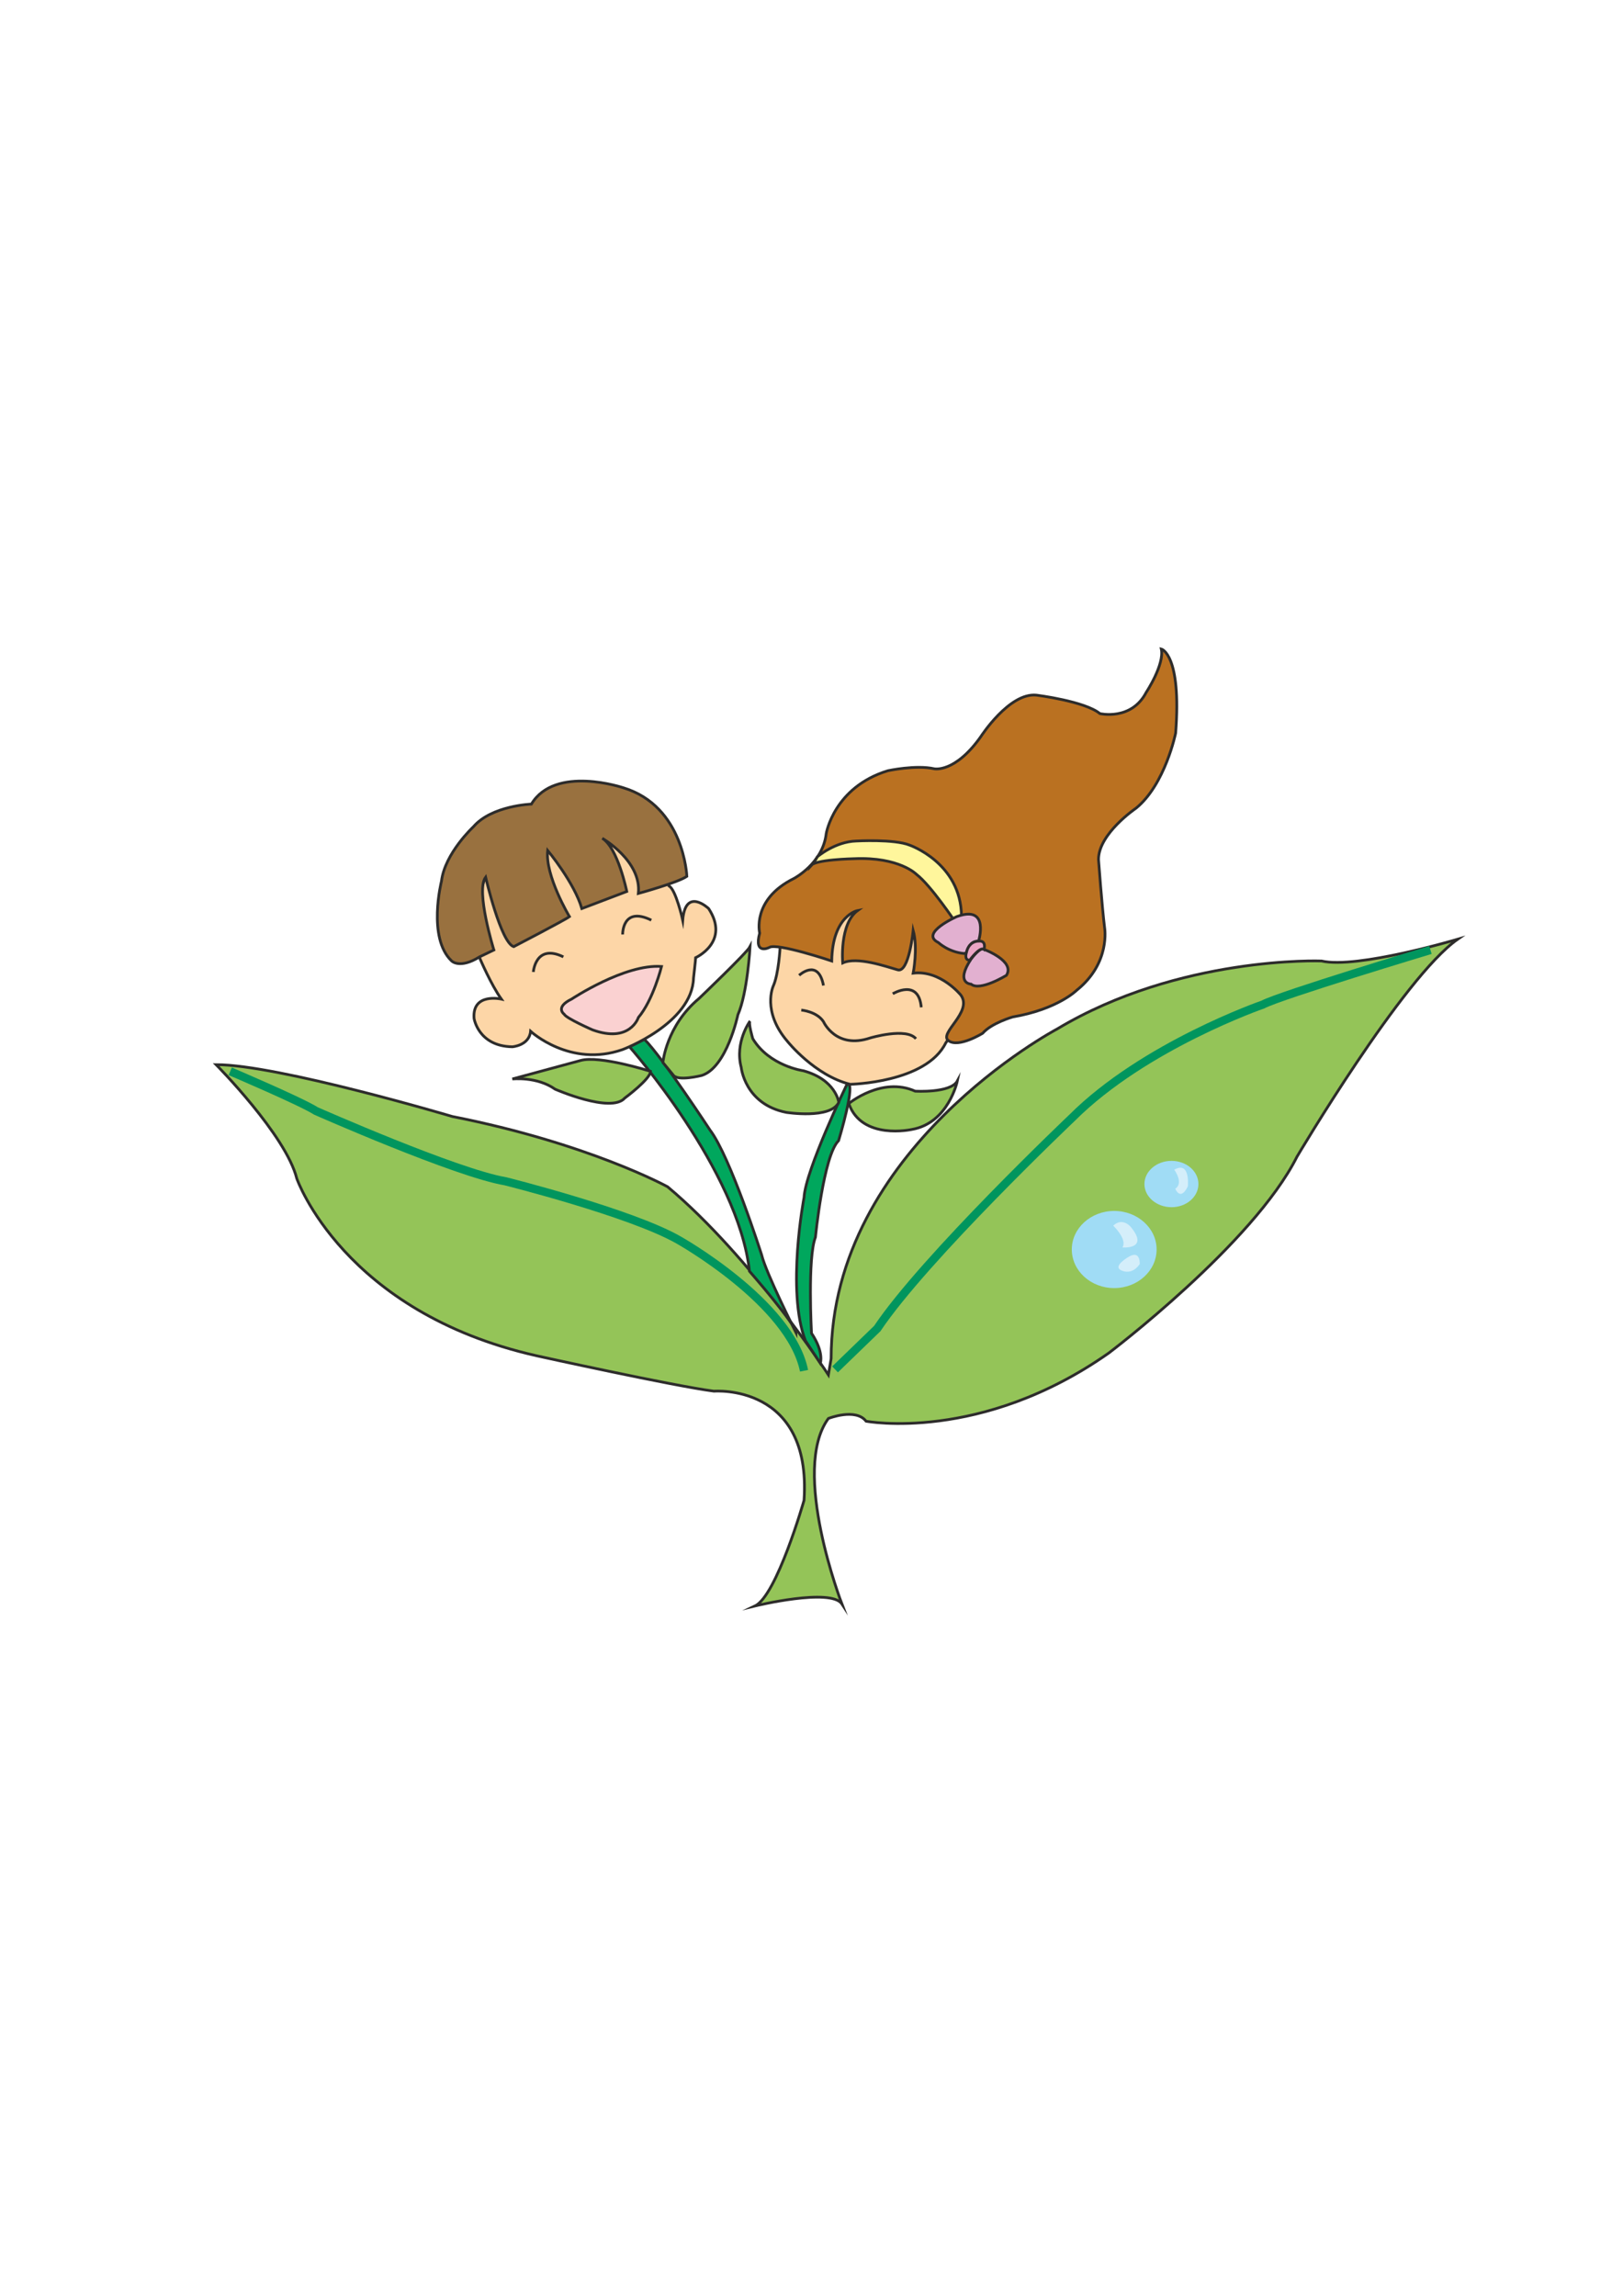<?xml version="1.0" encoding="utf-8"?>
<!-- Created by UniConvertor 2.0rc4 (https://sk1project.net/) -->
<svg xmlns="http://www.w3.org/2000/svg" height="841.89pt" viewBox="0 0 595.276 841.89" width="595.276pt" version="1.1" xmlns:xlink="http://www.w3.org/1999/xlink" id="749c3661-f607-11ea-bcac-dcc15c148e23">

<g>
	<path style="stroke:#2d2c2b;stroke-width:1.008;stroke-miterlimit:10.433;fill:#94c458;" d="M 79.262,390.417 C 79.262,390.417 104.894,416.265 108.854,432.177 108.854,432.177 125.918,481.209 196.91,497.193 196.91,497.193 246.878,508.209 261.854,510.153 261.854,510.153 297.782,507.201 294.902,550.185 294.902,550.185 284.894,585.177 276.902,588.921 276.902,588.921 304.838,582.153 308.798,588.201 308.798,588.201 289.862,539.169 303.83,520.161 303.83,520.161 313.838,516.201 317.654,521.169 317.654,521.169 359.702,529.161 406.646,496.185 406.646,496.185 459.638,456.153 475.694,424.185 475.694,424.185 514.646,358.377 534.662,344.409 534.662,344.409 497.654,355.425 484.694,352.401 484.694,352.401 432.638,350.385 387.638,377.385 387.638,377.385 304.838,421.161 304.838,498.201 L 303.83,504.177 C 303.83,504.177 275.894,461.193 244.862,435.201 244.862,435.201 215.918,419.289 165.878,409.425 165.878,409.425 101.87,390.417 79.262,390.417 L 79.262,390.417 Z" />
	<path style="stroke:#2d2c2b;stroke-width:1.008;stroke-miterlimit:10.433;fill:#00a75d;" d="M 230.894,383.865 C 230.894,383.865 270.854,429.153 274.886,466.161 274.886,466.161 291.95,485.673 291.95,488.697 291.95,488.697 280.862,466.665 279.35,460.185 279.35,460.185 267.902,424.185 260.414,414.393 260.414,414.393 242.918,387.681 236.366,381.129 L 230.894,383.865 Z" />
	<path style="stroke:#2d2c2b;stroke-width:1.008;stroke-miterlimit:10.433;fill:#00a75d;" d="M 310.67,397.545 C 310.67,397.545 295.406,429.153 294.902,439.161 294.902,439.161 288.35,473.217 295.406,491.649 L 300.878,499.929 C 300.878,499.929 302.318,495.897 297.638,488.913 297.638,488.913 296.126,461.193 299.078,453.705 299.078,453.705 302.03,423.681 307.574,418.281 307.574,418.281 314.27,396.249 310.67,397.545 L 310.67,397.545 Z" />
	<path style="stroke:#2d2c2b;stroke-width:1.008;stroke-miterlimit:10.433;fill:#94c458;" d="M 238.598,392.865 C 238.598,392.865 219.878,386.889 212.894,388.905 212.894,388.905 189.854,395.169 187.91,395.673 187.91,395.673 196.91,394.665 203.606,399.417 203.606,399.417 224.126,408.417 229.166,402.657 229.166,402.657 238.598,395.673 238.598,392.865 L 238.598,392.865 Z" />
	<path style="stroke:#2d2c2b;stroke-width:1.008;stroke-miterlimit:10.433;fill:#94c458;" d="M 243.134,389.625 C 243.134,389.625 244.358,376.161 256.382,366.153 256.382,366.153 273.95,349.377 275.102,347.145 275.102,347.145 274.166,364.137 270.638,372.129 270.638,372.129 266.606,391.425 257.39,394.377 257.39,394.377 248.39,396.681 246.878,394.161 L 243.134,389.625 Z" />
	<path style="stroke:#2d2c2b;stroke-width:1.008;stroke-miterlimit:10.433;fill:#94c458;" d="M 307.646,404.241 C 307.646,404.241 306.566,395.889 294.614,392.649 294.614,392.649 282.158,390.921 276.11,380.913 276.11,380.913 274.382,375.153 275.102,374.433 275.102,374.433 269.414,382.137 271.862,391.425 271.862,391.425 273.158,404.889 288.35,407.913 288.35,407.913 304.622,410.505 307.646,404.241 L 307.646,404.241 Z" />
	<path style="stroke:#2d2c2b;stroke-width:1.008;stroke-miterlimit:10.433;fill:#94c458;" d="M 311.318,404.673 C 311.318,404.673 323.414,394.665 335.654,400.137 335.654,400.137 348.686,400.929 351.134,396.393 351.134,396.393 347.894,411.873 334.43,414.177 334.43,414.177 316.07,418.281 311.318,404.673 L 311.318,404.673 Z" />
	<path style="stroke:#00955e;stroke-width:3.024;stroke-miterlimit:10.433;fill:none;" d="M 524.654,348.369 C 524.654,348.369 469.646,364.929 463.166,368.385 463.166,368.385 419.678,383.433 393.182,409.929 393.182,409.929 339.182,461.193 321.758,487.185 L 306.278,502.161" />
	<path style="stroke:#00955e;stroke-width:3.024;stroke-miterlimit:10.433;fill:none;" d="M 84.446,392.865 C 84.446,392.865 110.366,403.881 115.91,407.409 115.91,407.409 167.39,430.161 185.39,433.185 185.39,433.185 231.398,444.705 248.894,454.713 248.894,454.713 289.862,477.681 294.902,502.665" />
	<path style="fill:#a0dcf5;" d="M 408.662,472.353 C 417.23,472.353 424.214,466.017 424.214,458.169 424.214,450.393 417.23,444.057 408.662,444.057 400.094,444.057 393.11,450.393 393.11,458.169 393.11,466.017 400.094,472.353 408.662,472.353 L 408.662,472.353 Z" />
	<path style="fill:#a0dcf5;" d="M 429.686,442.689 C 435.158,442.689 439.55,438.873 439.55,434.193 439.55,429.513 435.158,425.697 429.686,425.697 424.214,425.697 419.75,429.513 419.75,434.193 419.75,438.873 424.214,442.689 429.686,442.689 L 429.686,442.689 Z" />
	<path style="stroke:#2d2c2b;stroke-width:1.008;stroke-miterlimit:10.433;fill:#fdd6a7;" d="M 176.102,351.681 C 176.102,351.681 180.134,361.113 183.878,366.369 183.878,366.369 173.15,363.921 173.87,373.425 173.87,373.425 175.382,383.649 187.91,383.865 187.91,383.865 194.102,383.433 194.606,378.177 194.606,378.177 209.15,391.641 228.374,384.873 228.374,384.873 253.862,375.369 254.366,358.665 254.366,358.665 255.158,351.681 255.158,351.177 255.158,351.177 267.902,345.417 259.91,333.177 259.91,333.177 251.414,325.113 250.406,337.425 250.406,337.425 247.886,326.121 245.366,324.897 245.366,324.897 234.134,297.177 216.638,303.369 216.638,303.369 178.406,309.129 176.606,326.625 176.606,326.625 170.63,336.633 176.102,351.681 L 176.102,351.681 Z" />
	<path style="stroke:#2d2c2b;stroke-width:1.008;stroke-miterlimit:10.433;fill:none;" d="M 195.614,356.433 C 195.614,356.433 196.406,345.921 206.63,350.889" />
	<path style="stroke:#2d2c2b;stroke-width:1.008;stroke-miterlimit:10.433;fill:none;" d="M 228.374,342.681 C 228.374,342.681 228.158,332.169 238.886,337.425" />
	<path style="stroke:#2d2c2b;stroke-width:1.008;stroke-miterlimit:10.433;fill:#fad1d1;" d="M 206.918,371.913 C 206.918,371.913 203.39,369.393 209.654,366.369 209.654,366.369 229.166,353.409 242.63,354.417 242.63,354.417 239.606,366.657 234.134,373.137 234.134,373.137 231.11,382.641 217.358,377.673 217.358,377.673 207.638,373.425 206.918,371.913 L 206.918,371.913 Z" />
	<path style="stroke:#2d2c2b;stroke-width:1.008;stroke-miterlimit:10.433;fill:#fdd6a7;" d="M 286.118,347.433 C 286.118,347.433 285.614,357.153 283.598,361.617 283.598,361.617 279.35,370.905 288.854,381.921 288.854,381.921 298.79,394.377 311.822,397.617 311.822,397.617 339.686,397.113 346.886,382.425 346.886,382.425 354.662,372.129 354.662,366.369 354.662,366.369 344.942,344.121 331.694,337.641 331.694,337.641 314.342,327.417 295.91,335.625 295.91,335.625 283.886,340.665 286.118,347.433 L 286.118,347.433 Z" />
	<path style="stroke:#2d2c2b;stroke-width:1.008;stroke-miterlimit:10.433;fill:#ba7121;" d="M 305.054,352.401 C 305.054,352.401 284.894,345.633 282.158,347.433 282.158,347.433 276.398,350.385 278.63,342.177 278.63,342.177 275.606,329.865 291.158,322.161 291.158,322.161 301.814,316.617 303.038,305.673 303.038,305.673 305.846,288.681 325.646,282.633 325.646,282.633 335.942,280.401 342.638,281.913 342.638,281.913 350.198,283.569 359.702,270.177 359.702,270.177 370.142,253.905 380.15,254.913 380.15,254.913 397.934,257.145 403.406,261.681 403.406,261.681 414.926,264.417 420.398,253.905 420.398,253.905 427.166,243.681 425.942,237.993 425.942,237.993 433.43,239.865 431.198,268.809 431.198,268.809 427.382,287.673 416.654,296.385 416.654,296.385 402.902,305.673 402.902,315.177 402.902,315.177 404.198,332.673 405.134,340.161 405.134,340.161 407.438,353.121 394.91,363.129 394.91,363.129 387.926,370.113 371.438,372.921 371.438,372.921 363.662,375.153 360.422,378.897 360.422,378.897 351.638,384.369 347.894,381.633 344.15,378.897 356.894,371.121 352.43,364.929 352.43,364.929 344.942,355.641 334.934,356.865 334.934,356.865 336.734,347.649 334.934,341.169 334.934,341.169 333.422,356.865 329.246,355.641 324.926,354.417 314.342,350.673 309.086,353.121 309.086,353.121 307.79,338.865 314.558,333.897 314.558,333.897 305.342,335.625 305.054,352.401 L 305.054,352.401 Z" />
	<path style="stroke:#2d2c2b;stroke-width:1.008;stroke-miterlimit:10.433;fill:#fff69c;" d="M 333.638,309.921 C 333.638,309.921 352.43,316.401 352.646,335.913 L 350.414,338.145 C 350.414,338.145 341.414,324.681 336.158,320.649 336.158,320.649 329.894,314.169 313.334,314.889 313.334,314.889 298.07,315.177 297.35,317.625 297.35,317.625 298.79,316.113 299.798,314.169 299.798,314.169 306.278,308.625 314.054,308.409 314.054,308.409 327.95,307.617 333.638,309.921 L 333.638,309.921 Z" />
	<path style="stroke:#2d2c2b;stroke-width:1.008;stroke-miterlimit:10.433;fill:#e2b0d0;" d="M 354.446,349.377 C 354.446,349.377 355.382,344.913 358.91,345.129 358.91,345.129 363.158,331.665 350.918,336.129 350.918,336.129 337.166,342.177 344.15,345.633 344.15,345.633 347.894,349.161 353.654,349.665 L 354.446,349.377 Z" />
	<path style="stroke:#2d2c2b;stroke-width:1.008;stroke-miterlimit:10.433;fill:#e2b0d0;" d="M 360.926,348.153 C 360.926,348.153 372.446,352.401 369.134,357.657 369.134,357.657 359.414,363.633 356.174,360.897 356.174,360.897 350.198,360.681 356.174,351.681 356.174,351.681 359.702,346.929 360.926,348.153 L 360.926,348.153 Z" />
	<path style="stroke:#2d2c2b;stroke-width:1.008;stroke-miterlimit:10.433;fill:#eaa5c4;" d="M 360.926,348.153 C 360.926,348.153 361.934,344.769 358.91,345.129 358.91,345.129 355.382,344.913 354.446,349.377 354.446,349.377 353.51,352.113 355.67,352.113 355.67,352.113 359.414,346.929 360.926,348.153 L 360.926,348.153 Z" />
	<path style="stroke:#2d2c2b;stroke-width:1.008;stroke-miterlimit:10.433;fill:none;" d="M 293.102,357.657 C 293.102,357.657 300.086,351.177 302.03,361.401" />
	<path style="stroke:#2d2c2b;stroke-width:1.008;stroke-miterlimit:10.433;fill:none;" d="M 327.446,364.425 C 327.446,364.425 336.95,358.665 337.886,369.393" />
	<path style="stroke:#2d2c2b;stroke-width:1.008;stroke-miterlimit:10.433;fill:none;" d="M 293.894,370.401 C 293.894,370.401 299.582,370.905 302.03,374.649 302.03,374.649 306.566,384.873 319.166,380.625 319.166,380.625 332.414,376.665 335.942,380.913" />
	<path style="fill:#d4eefa;" d="M 408.302,449.457 C 408.302,449.457 413.558,454.425 411.686,457.449 411.686,457.449 421.766,458.313 414.638,449.817 414.638,449.817 411.686,446.289 408.302,449.457 L 408.302,449.457 Z" />
	<path style="fill:#d4eefa;" d="M 414.062,460.833 C 414.062,460.833 408.302,464.073 410.894,465.657 410.894,465.657 414.782,468.177 418.022,463.569 418.022,463.569 418.382,458.313 414.062,460.833 L 414.062,460.833 Z" />
	<path style="fill:#d4eefa;" d="M 430.694,428.937 C 430.694,428.937 434.294,433.833 431.054,435.921 431.054,435.921 432.926,440.673 435.662,435.057 435.662,435.057 436.67,425.553 430.694,428.937 L 430.694,428.937 Z" />
	<path style="stroke:#2d2c2b;stroke-width:1.008;stroke-miterlimit:10.433;fill:#99713f;" d="M 194.894,294.873 C 194.894,294.873 180.35,295.377 173.654,303.153 173.654,303.153 163.142,312.873 161.918,323.169 161.918,323.169 156.662,343.905 165.662,352.401 165.662,352.401 168.614,355.425 175.886,350.889 L 181.142,348.369 C 181.142,348.369 174.374,326.625 178.118,321.657 178.118,321.657 183.662,345.633 188.414,347.145 188.414,347.145 207.134,337.425 208.862,336.129 208.862,336.129 199.862,321.153 200.87,311.865 200.87,311.865 210.662,323.673 213.398,333.177 L 229.886,326.913 C 229.886,326.913 226.646,310.929 220.886,307.401 220.886,307.401 235.358,315.681 234.134,327.633 234.134,327.633 248.606,323.673 251.918,321.369 251.918,321.369 250.91,295.665 228.662,288.897 228.662,288.897 203.606,280.401 194.894,294.873 L 194.894,294.873 Z" />
</g>
</svg>